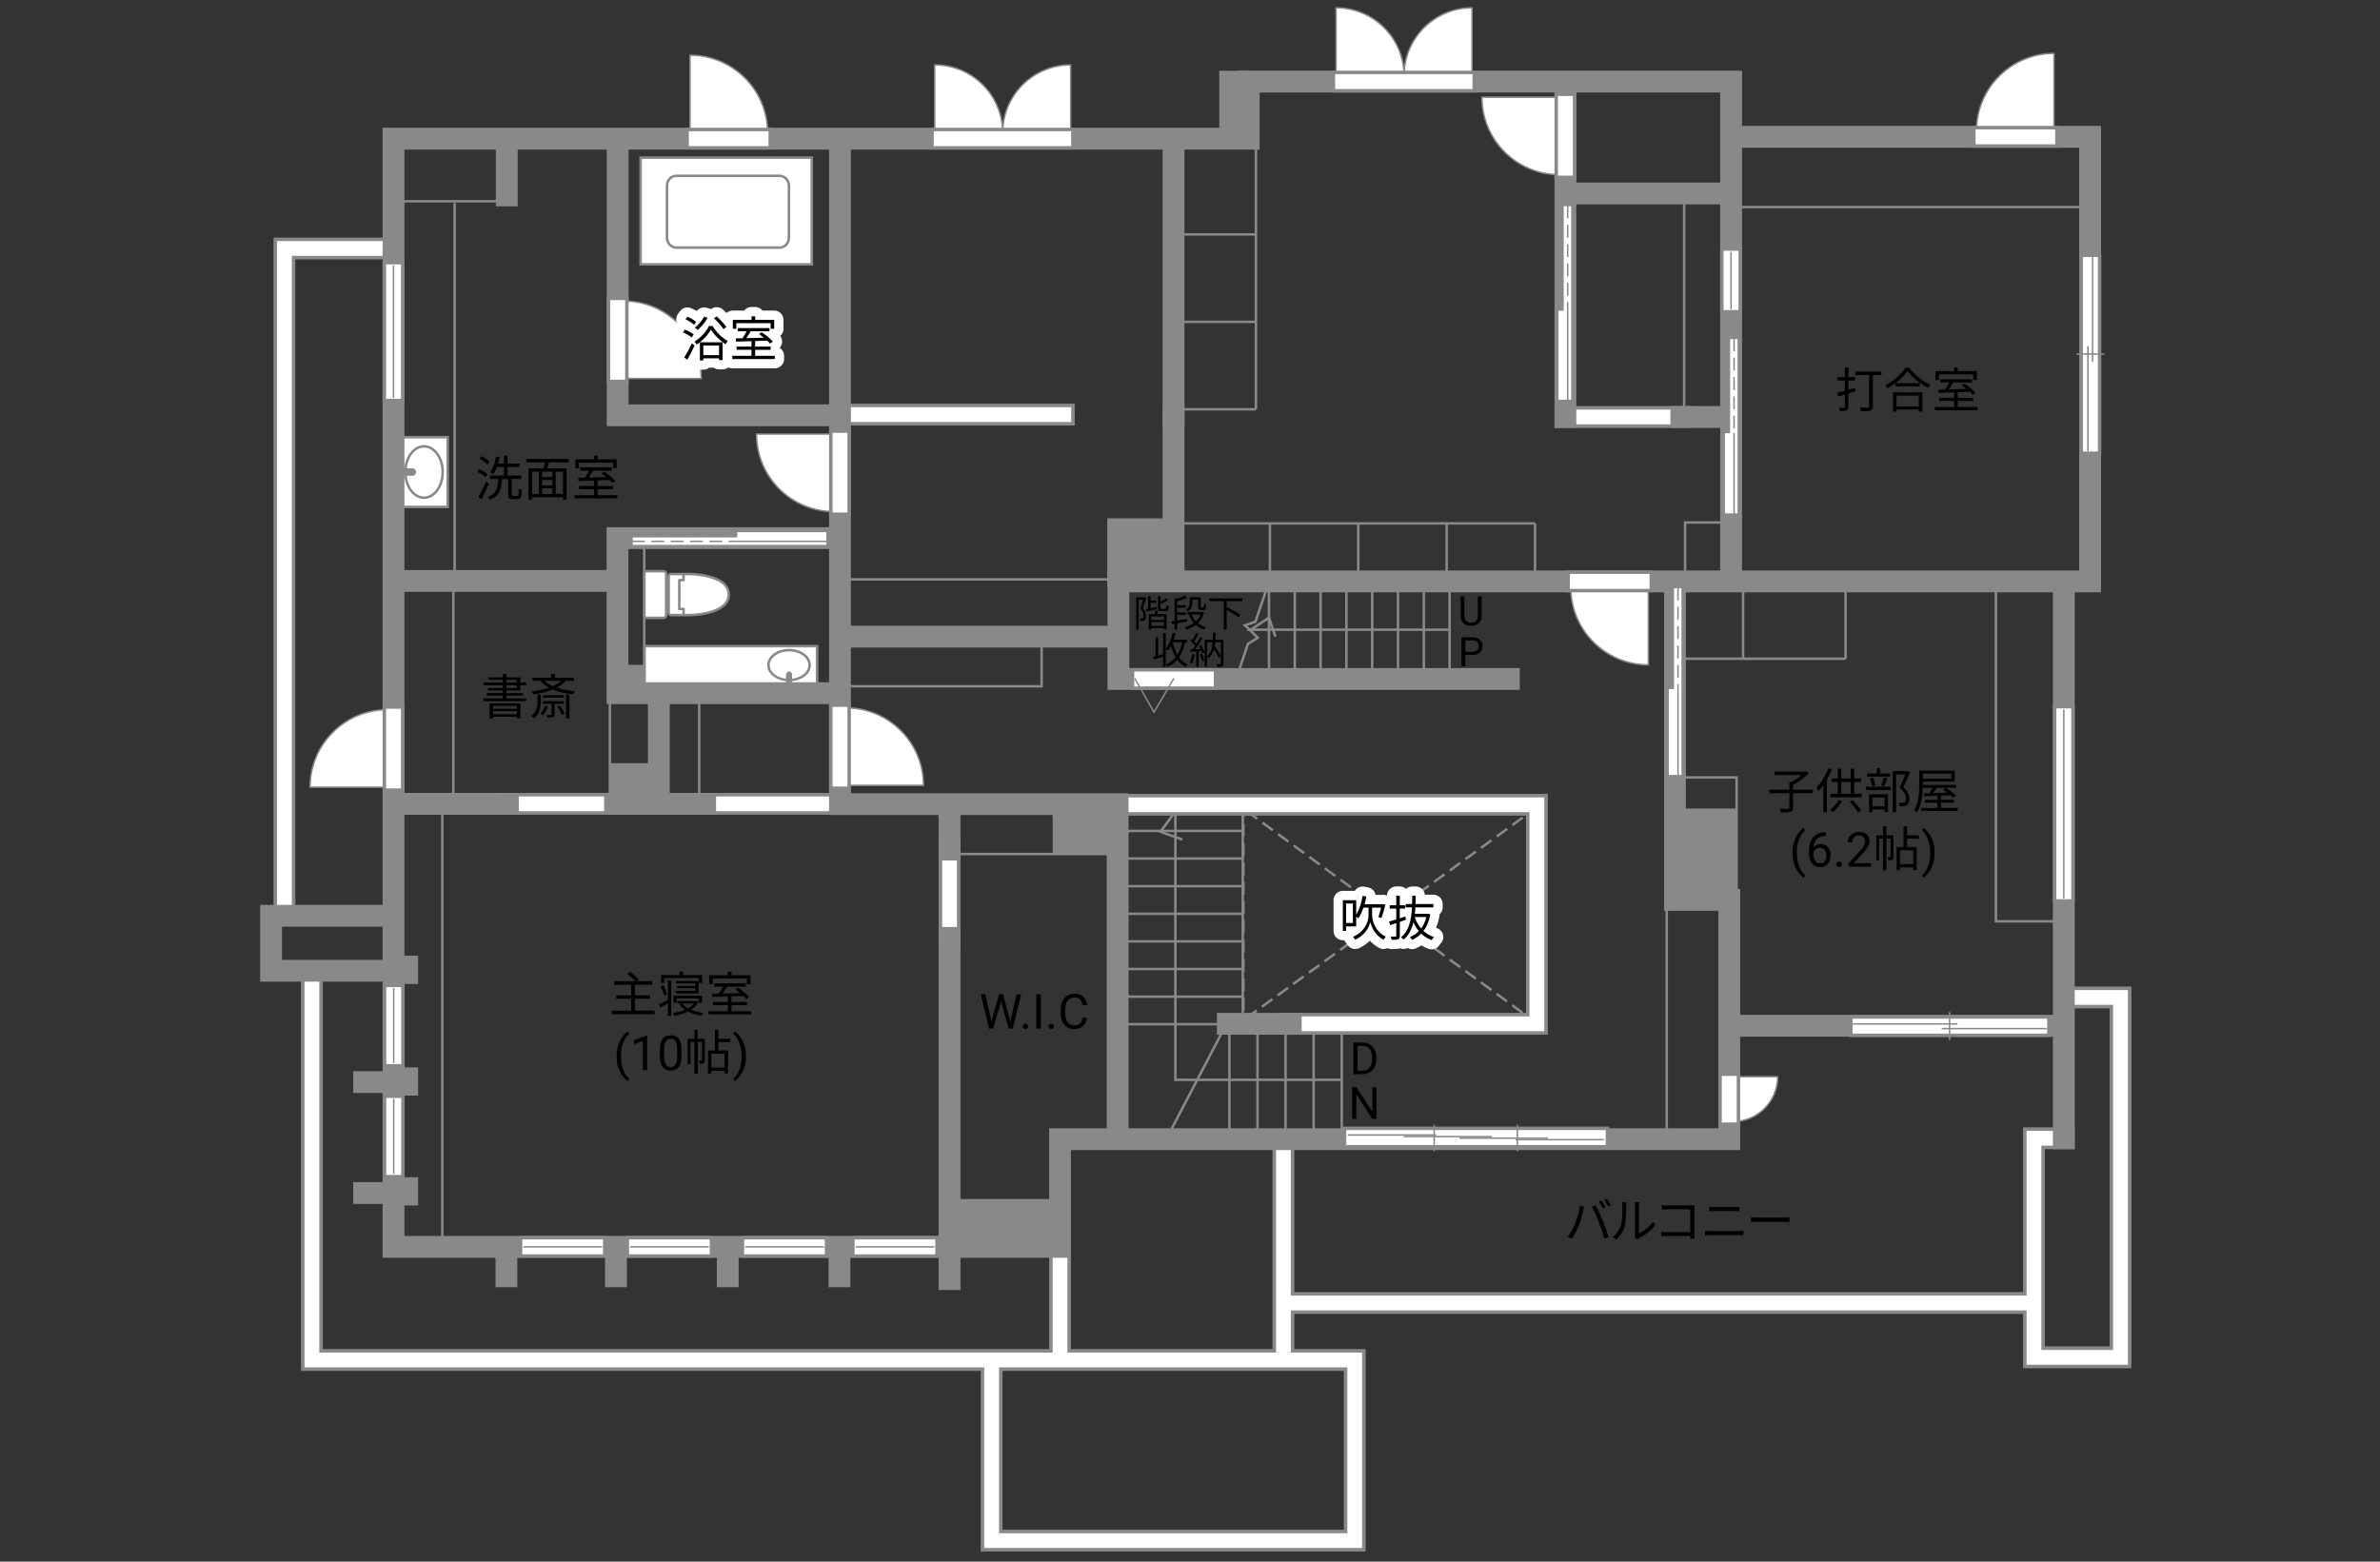 <?xml version="1.0" encoding="UTF-8"?><svg id="adrama-K" xmlns="http://www.w3.org/2000/svg" viewBox="0 0 640 420"><rect x="0" y="0" width="640" height="420" fill="#333333" stroke="none"/><defs><style>.cls-1,.cls-2,.cls-3,.cls-4,.cls-5,.cls-6,.cls-7,.cls-8,.cls-9,.cls-10,.cls-11,.cls-12{fill:none;}.cls-2,.cls-3,.cls-4,.cls-7,.cls-9,.cls-10,.cls-13,.cls-14,.cls-11,.cls-12{stroke:#898989;}.cls-2,.cls-4{stroke-width:.67px;}.cls-3,.cls-5,.cls-8,.cls-9,.cls-11{stroke-linecap:square;}.cls-3,.cls-6{stroke-linejoin:round;}.cls-3,.cls-11,.cls-12{stroke-width:.68px;}.cls-4,.cls-10{stroke-dasharray:0 0 3.47 1.73;}.cls-5{stroke-width:3.97px;}.cls-5,.cls-6,.cls-8{stroke:#fff;}.cls-15,.cls-13{fill:#fff;}.cls-16,.cls-14{fill:#898989;}.cls-6{stroke-linecap:round;stroke-width:5px;}.cls-7,.cls-10,.cls-13,.cls-14{stroke-width:.4px;}.cls-8{stroke-width:4.01px;}.cls-9{stroke-width:5.87px;}</style></defs><line class="cls-9" x1="420.95" y1="112.15" x2="452.12" y2="112.15"/><line class="cls-5" x1="420.95" y1="112.15" x2="452.12" y2="112.15"/><polyline class="cls-9" points="556.11 268.26 570.22 268.26 570.22 365.05 546.95 365.05 546.95 306.13 554.97 306.13"/><line class="cls-9" x1="285.05" y1="335.34" x2="285.05" y2="363.81"/><line class="cls-9" x1="345.12" y1="307.54" x2="345.12" y2="363.65"/><line class="cls-9" x1="346.11" y1="350.44" x2="545.96" y2="350.44"/><polyline class="cls-5" points="556.11 268.26 570.22 268.26 570.22 365.05 546.95 365.05 546.95 306.13 554.97 306.13"/><line class="cls-5" x1="346.11" y1="350.44" x2="545.96" y2="350.44"/><polyline class="cls-9" points="83.88 262.98 83.88 365.76 364.3 365.76 364.3 414.34 266.66 414.34 266.66 367.94"/><polyline class="cls-5" points="83.88 262.98 83.88 365.76 364.3 365.76 364.3 414.34 266.66 414.34 266.66 367.94"/><line class="cls-5" x1="285.05" y1="335.34" x2="285.05" y2="363.81"/><line class="cls-5" x1="345.12" y1="307.54" x2="345.12" y2="363.65"/><polyline class="cls-2" points="360.67 290.41 316.07 290.41 316.07 218.25 312.03 223.7 317.97 225.8"/><line class="cls-2" x1="314.26" y1="305.14" x2="328.99" y2="276.92"/><line class="cls-2" x1="302.38" y1="223.48" x2="334.01" y2="223.48"/><line class="cls-2" x1="302.38" y1="230.9" x2="334.01" y2="230.9"/><line class="cls-2" x1="302.38" y1="238.33" x2="334.01" y2="238.33"/><line class="cls-2" x1="302.38" y1="245.76" x2="334.01" y2="245.76"/><line class="cls-2" x1="302.38" y1="253.18" x2="334.01" y2="253.18"/><line class="cls-2" x1="302.38" y1="260.61" x2="334.01" y2="260.61"/><line class="cls-2" x1="302.38" y1="268.04" x2="334.01" y2="268.04"/><line class="cls-2" x1="302.38" y1="275.46" x2="334.01" y2="275.46"/><line class="cls-2" x1="330.6" y1="276.55" x2="330.6" y2="306.13"/><line class="cls-2" x1="338.15" y1="276.55" x2="338.15" y2="306.13"/><line class="cls-2" x1="345.7" y1="276.55" x2="345.7" y2="306.13"/><line class="cls-2" x1="353.25" y1="276.55" x2="353.25" y2="306.13"/><line class="cls-2" x1="360.8" y1="276.55" x2="360.8" y2="306.13"/><line class="cls-2" x1="334.19" y1="217.92" x2="334.19" y2="277.17"/><path d="m363.93,288.91v-8.53h2.41c.74,0,1.4.16,1.97.49s1.01.79,1.32,1.4.47,1.3.47,2.09v.54c0,.8-.16,1.51-.47,2.12s-.75,1.07-1.33,1.39-1.25.49-2.01.5h-2.36Zm1.12-7.61v6.69h1.18c.87,0,1.54-.27,2.02-.81s.72-1.31.72-2.31v-.5c0-.97-.23-1.72-.68-2.26-.46-.54-1.1-.81-1.94-.82h-1.31Z"/><path d="m370.14,300.91h-1.13l-4.29-6.57v6.57h-1.13v-8.53h1.13l4.31,6.6v-6.6h1.12v8.53Z"/><rect class="cls-4" x="334.37" y="217.48" width="77.4" height="56.36"/><line class="cls-4" x1="335.13" y1="273.81" x2="411.68" y2="218.29"/><line class="cls-4" x1="335.28" y1="218.18" x2="411.52" y2="273.92"/><path class="cls-6" d="m368.97,246.19c-.01,1.05.6,4.24,3.67,5.71-.17.21-.46.61-.6.83-2.37-1.2-3.35-3.68-3.56-4.8-.2,1.16-1.29,3.56-4.06,4.8-.12-.19-.39-.6-.58-.78,3.52-1.51,4.19-4.65,4.17-5.76v-2.09h-1.37c-.38,1.1-.83,2.09-1.35,2.86-.13-.1-.38-.27-.6-.4v2.59h-2.73v1.22h-.86v-8.27h3.59v3.9c.82-1.31,1.4-3.16,1.73-5.07l1.01.2c-.14.7-.31,1.39-.49,2.05h4.75l.17-.04.69.18c-.31,1.23-.71,2.68-1.09,3.56l-.82-.23c.25-.65.53-1.63.74-2.55h-2.41v2.09Zm-5.17-3.2h-1.83v5.24h1.83v-5.24Z"/><path class="cls-6" d="m378.07,247.36c-.55.19-1.09.39-1.64.57v3.71c0,.53-.13.81-.46.96-.35.14-.87.17-1.73.16-.04-.23-.17-.64-.29-.87.58.01,1.12.01,1.29,0,.17,0,.23-.05.23-.25v-3.38l-1.64.56-.29-.98c.53-.14,1.2-.35,1.92-.57v-2.91h-1.75v-.91h1.75v-2.54h.95v2.54h1.43v.91h-1.43v2.61l1.51-.48.13.87Zm6.55-1.46c-.32,1.88-.96,3.35-1.83,4.49.79.73,1.74,1.29,2.83,1.61-.22.19-.49.57-.64.83-1.08-.38-2.01-.98-2.81-1.74-.71.74-1.55,1.29-2.46,1.68-.12-.22-.38-.58-.56-.77.88-.34,1.7-.86,2.39-1.57-.58-.7-1.07-1.51-1.46-2.38-.44,1.85-1.24,3.51-2.64,4.67-.14-.21-.46-.49-.7-.64,2.24-1.77,2.8-4.94,2.95-8.05h-1.69v-.9h1.73c.01-.75.03-1.5.03-2.21h.92c0,.72-.01,1.46-.04,2.21h4.8v.9h-4.84c-.03.57-.06,1.16-.13,1.73h3.38l.17-.04.58.18Zm-4.19.73c.38,1.16.95,2.21,1.72,3.09.62-.85,1.12-1.87,1.42-3.09h-3.13Z"/><path d="m368.97,246.19c-.01,1.05.6,4.24,3.67,5.71-.17.21-.46.61-.6.83-2.37-1.2-3.35-3.68-3.56-4.8-.2,1.16-1.29,3.56-4.06,4.8-.12-.19-.39-.6-.58-.78,3.52-1.51,4.19-4.65,4.17-5.76v-2.09h-1.37c-.38,1.1-.83,2.09-1.35,2.86-.13-.1-.38-.27-.6-.4v2.59h-2.73v1.22h-.86v-8.27h3.59v3.9c.82-1.31,1.4-3.16,1.73-5.07l1.01.2c-.14.7-.31,1.39-.49,2.05h4.75l.17-.04.69.18c-.31,1.23-.71,2.68-1.09,3.56l-.82-.23c.25-.65.53-1.63.74-2.55h-2.41v2.09Zm-5.17-3.2h-1.83v5.24h1.83v-5.24Z"/><path d="m378.07,247.36c-.55.19-1.09.39-1.64.57v3.71c0,.53-.13.81-.46.96-.35.14-.87.17-1.73.16-.04-.23-.17-.64-.29-.87.58.01,1.12.01,1.29,0,.17,0,.23-.05.23-.25v-3.38l-1.64.56-.29-.98c.53-.14,1.2-.35,1.92-.57v-2.91h-1.75v-.91h1.75v-2.54h.95v2.54h1.43v.91h-1.43v2.61l1.51-.48.13.87Zm6.55-1.46c-.32,1.88-.96,3.35-1.83,4.49.79.73,1.74,1.29,2.83,1.61-.22.19-.49.57-.64.83-1.08-.38-2.01-.98-2.81-1.74-.71.74-1.55,1.29-2.46,1.68-.12-.22-.38-.58-.56-.77.88-.34,1.7-.86,2.39-1.57-.58-.7-1.07-1.51-1.46-2.38-.44,1.85-1.24,3.51-2.64,4.67-.14-.21-.46-.49-.7-.64,2.24-1.77,2.8-4.94,2.95-8.05h-1.69v-.9h1.73c.01-.75.03-1.5.03-2.21h.92c0,.72-.01,1.46-.04,2.21h4.8v.9h-4.84c-.03.57-.06,1.16-.13,1.73h3.38l.17-.04.58.18Zm-4.19.73c.38,1.16.95,2.21,1.72,3.09.62-.85,1.12-1.87,1.42-3.09h-3.13Z"/><polyline class="cls-9" points="301.22 216.44 413.28 216.44 413.28 275.35 347.1 275.35"/><polyline class="cls-5" points="301.22 216.44 413.28 216.44 413.28 275.35 347.1 275.35"/><line class="cls-9" x1="255.34" y1="228.48" x2="255.34" y2="252.25"/><line class="cls-5" x1="255.34" y1="228.48" x2="255.34" y2="252.25"/><polyline class="cls-9" points="76.49 245.11 76.49 66.83 103.97 66.83"/><polyline class="cls-5" points="76.49 245.11 76.49 66.83 103.97 66.83"/><line class="cls-9" x1="189.62" y1="216.19" x2="225.14" y2="216.19"/><line class="cls-5" x1="189.62" y1="216.19" x2="225.14" y2="216.19"/><line class="cls-9" x1="136.58" y1="216.19" x2="164" y2="216.19"/><line class="cls-5" x1="136.58" y1="216.19" x2="164" y2="216.19"/><line class="cls-9" x1="227.12" y1="111.51" x2="286.07" y2="111.51"/><line class="cls-5" x1="227.12" y1="111.51" x2="286.07" y2="111.51"/><rect class="cls-2" x="452.88" y="51.74" width="13.2" height="59.08"/><line class="cls-2" x1="389.81" y1="157.16" x2="389.81" y2="182.04"/><line class="cls-2" x1="382.87" y1="157.16" x2="382.87" y2="182.04"/><line class="cls-2" x1="375.93" y1="157.16" x2="375.93" y2="182.04"/><line class="cls-2" x1="368.99" y1="157.16" x2="368.99" y2="182.04"/><line class="cls-2" x1="362.06" y1="157.16" x2="362.06" y2="182.04"/><line class="cls-2" x1="355.12" y1="157.16" x2="355.12" y2="182.04"/><line class="cls-2" x1="348.18" y1="157.16" x2="348.18" y2="182.04"/><line class="cls-2" x1="341.24" y1="157.16" x2="341.24" y2="182.04"/><polyline class="cls-2" points="340.76 157.88 337.6 167.21 334.77 168.17 338.24 171.52 335.59 173.15 332.78 181.44"/><polyline class="cls-2" points="389.56 169.36 336.29 169.36 341.24 166.14 342.97 171.22"/><rect class="cls-2" x="448.2" y="241.77" width="16.09" height="63.87"/><rect class="cls-2" x="465.76" y="37.54" width="96.05" height="18.15"/><polyline class="cls-2" points="496.29 177.16 450.9 177.16 450.9 157.36 496.29 157.36"/><line class="cls-2" x1="496.29" y1="157.36" x2="496.29" y2="177.16"/><rect class="cls-2" x="536.72" y="157.52" width="17.49" height="90.27"/><line class="cls-2" x1="468.73" y1="157.36" x2="468.73" y2="177.16"/><rect class="cls-2" x="451.15" y="209.09" width="15.84" height="33.91"/><rect class="cls-2" x="453.13" y="140.52" width="11.14" height="16.34"/><polyline class="cls-2" points="314.21 110.08 314.21 38.83 337.73 38.83 337.73 110.08"/><line class="cls-2" x1="337.73" y1="110.08" x2="314.21" y2="110.08"/><line class="cls-2" x1="337.73" y1="86.56" x2="314.21" y2="86.56"/><line class="cls-2" x1="337.73" y1="63.04" x2="314.21" y2="63.04"/><polyline class="cls-2" points="412.78 156.12 316.24 156.12 316.24 140.77 412.78 140.77"/><line class="cls-2" x1="412.78" y1="140.77" x2="412.78" y2="156.12"/><line class="cls-2" x1="389.02" y1="140.77" x2="389.02" y2="156.12"/><line class="cls-2" x1="365.25" y1="140.77" x2="365.25" y2="156.12"/><line class="cls-2" x1="341.49" y1="140.77" x2="341.49" y2="156.12"/><rect class="cls-2" x="226.38" y="155.82" width="73.27" height="15.6"/><rect class="cls-2" x="225.64" y="172.85" width="54.46" height="11.73"/><line class="cls-2" x1="255.09" y1="229.69" x2="300.64" y2="229.69"/><rect class="cls-2" x="106.07" y="216.52" width="12.87" height="118.33"/><line class="cls-2" x1="188.01" y1="216.03" x2="188.01" y2="187.06"/><line class="cls-2" x1="164" y1="187.56" x2="164" y2="216.27"/><rect class="cls-2" x="165.58" y="144.48" width="7.67" height="40.85"/><line class="cls-2" x1="122.26" y1="156.12" x2="122.26" y2="54.63"/><line class="cls-2" x1="105.82" y1="54.13" x2="136.02" y2="54.13"/><rect class="cls-2" x="105.82" y="156.61" width="16.09" height="59.41"/><path d="m176.02,271.82v.95h-11.49v-.95h5.2v-3.2h-4v-.92h4v-2.85h-4.6v-.95h5.71c-.51-.6-1.43-1.42-2.21-1.99l.78-.55c.83.6,1.87,1.48,2.38,2.09l-.61.44h4.2v.95h-4.62v2.85h4.08v.92h-4.08v3.2h5.27Z"/><path d="m179.62,263.66h.87v9.52h-.87v-3.35c-.69.4-1.39.81-2,1.17l-.43-.85c.62-.29,1.52-.78,2.43-1.26v-5.23Zm-1.01,4.16c-.14-.68-.57-1.74-.98-2.52l.75-.33c.43.79.84,1.81,1.01,2.48l-.79.36Zm.03-3.47h-.87v-2.11h5v-.92h.95v.92h5.1v2.11h-.9v-1.3h-9.28v1.3Zm9.2,5.07c-.44.9-1.14,1.61-2,2.17.96.4,2.11.69,3.31.82-.19.19-.43.55-.52.75-1.35-.18-2.59-.56-3.63-1.1-1.09.55-2.35.91-3.63,1.12-.08-.21-.26-.55-.4-.74,1.13-.16,2.26-.43,3.25-.84-.62-.43-1.14-.94-1.52-1.52l.52-.18h-1.05v-.68h4.98l.16-.04.53.25Zm.05.25v-1.16h-5.93v1.16h-.83v-1.86h7.62v1.86h-.86Zm-.94-3.17v-.73h-4.86v-.6h4.86v-.69h-5.2v-.65h6.1v3.33h-6.16v-.66h5.27Zm-3.46,3.39c.38.49.9.94,1.53,1.3.64-.35,1.17-.78,1.57-1.3h-3.11Z"/><path d="m201.99,271.95v.87h-11.44v-.87h5.17v-1.62h-3.99v-.86h3.99v-1.46c-1.57.05-3.03.09-4.17.13l-.05-.88c.53-.01,1.14-.01,1.81-.03.38-.56.79-1.27,1.1-1.88h-2.39v-.86h8.54v.86h-5.04c-.36.61-.79,1.29-1.2,1.86,1.46-.04,3.09-.08,4.72-.13-.43-.35-.88-.69-1.3-.98l.69-.48c1.09.69,2.4,1.74,3.02,2.5l-.73.55c-.2-.23-.46-.51-.77-.79-1.08.04-2.18.08-3.25.1v1.5h4.16v.86h-4.16v1.62h5.29Zm-10.36-7.27h-.92v-2.39h5.02v-.96h.97v.96h5.12v2.39h-.96v-1.5h-9.23v1.5Z"/><path d="m165.81,284.05c0-.96.13-1.87.38-2.75.26-.88.64-1.68,1.15-2.4s1.03-1.23,1.58-1.52l.24.77c-.62.47-1.12,1.2-1.52,2.17-.4.97-.61,2.06-.65,3.27v.54c0,1.63.29,3.05.89,4.25.36.72.79,1.28,1.28,1.69l-.24.72c-.56-.31-1.1-.84-1.61-1.57-1-1.44-1.5-3.16-1.5-5.16Z"/><path d="m174.03,287.8h-1.18v-7.83l-2.37.87v-1.07l3.36-1.26h.18v9.29Z"/><path d="m183.27,283.86c0,1.38-.23,2.4-.7,3.07s-1.2,1-2.2,1-1.72-.33-2.19-.98c-.47-.65-.72-1.63-.74-2.93v-1.57c0-1.36.23-2.37.7-3.03s1.21-.99,2.21-.99,1.73.32,2.2.96c.47.64.71,1.62.72,2.95v1.52Zm-1.17-1.61c0-.99-.14-1.72-.42-2.17-.28-.46-.72-.68-1.33-.68s-1.04.23-1.31.68-.42,1.15-.43,2.09v1.88c0,1,.15,1.74.43,2.21.29.48.73.71,1.32.71s1.01-.22,1.29-.67c.28-.45.43-1.16.44-2.12v-1.92Z"/><path d="m189.54,285.12c0,.39-.05.65-.3.81s-.58.18-1.08.18c-.03-.25-.13-.62-.25-.87.35.01.61.01.71,0,.1,0,.13-.03.13-.13v-4.86h-1.12v8.55h-.9v-8.55h-1.05v5.9h-.78v-6.77h1.83v-2.44h.9v2.44h1.9v5.75Zm3.65-4.85v2.25h2.59v6.21h-.94v-.73h-3.56v.77h-.88v-6.25h1.85v-5.58h.95v2.42h3.19v.91h-3.19Zm1.65,3.13h-3.56v3.72h3.56v-3.72Z"/><path d="m200.6,284.11c0,.94-.12,1.85-.37,2.71-.25.87-.63,1.66-1.14,2.4-.51.73-1.04,1.25-1.6,1.56l-.25-.72c.65-.5,1.18-1.27,1.57-2.33.4-1.05.6-2.22.61-3.5v-.2c0-.89-.09-1.71-.28-2.48-.19-.76-.45-1.45-.78-2.05-.33-.6-.71-1.08-1.12-1.42l.25-.72c.56.31,1.09.83,1.6,1.55.51.72.88,1.52,1.14,2.39.25.87.38,1.8.38,2.8Z"/><path d="m487.53,213.33h-5.36v3.89c0,.65-.17.95-.65,1.11-.48.16-1.33.18-2.56.17-.08-.27-.25-.72-.42-.99,1.04.04,2,.04,2.27.03.29-.01.36-.08.36-.31v-3.89h-5.37v-.96h5.37v-2.08h.61c.92-.51,1.92-1.2,2.68-1.85h-7.32v-.94h8.33l.23-.05.7.53c-1.11,1.12-2.81,2.33-4.25,3.11v1.27h5.36v.96Z"/><path d="m492.59,206.92c-.36.94-.82,1.88-1.33,2.78v8.75h-.95v-7.29c-.4.58-.84,1.12-1.29,1.57-.1-.22-.38-.72-.55-.95,1.27-1.23,2.47-3.19,3.2-5.15l.91.29Zm2.78,8.52c-.65,1.13-1.61,2.26-2.48,3-.17-.17-.55-.48-.77-.6.88-.68,1.78-1.69,2.33-2.69l.92.29Zm5.23-1.96v.95h-8.4v-.95h1.99v-3.17h-1.68v-.94h1.68v-2.61h.94v2.61h2.54v-2.63h.94v2.63h1.85v.94h-1.85v3.17h2Zm-5.47,0h2.54v-3.17h-2.54v3.17Zm3.02,1.72c.9.85,1.86,2,2.31,2.76l-.82.55c-.43-.81-1.39-2.02-2.25-2.87l.75-.43Z"/><path d="m501.74,211.6h6.68v.88h-6.68v-.88Zm6.5-2.72h-6.16v-.85h2.6v-1.39h.92v1.39h2.64v.85Zm-5.63,4.73h5.08v4.78h-.94v-.69h-3.25v.77h-.9v-4.86Zm.83-2.17c-.07-.57-.3-1.44-.57-2.11l.81-.17c.3.64.53,1.52.6,2.08l-.83.19Zm.07,3.03v2.39h3.25v-2.39h-3.25Zm2.35-3.19c.25-.6.57-1.56.73-2.21l.91.22c-.27.75-.59,1.61-.86,2.18l-.78-.19Zm7.76-3.51c-.53,1.22-1.2,2.72-1.81,3.9,1.3,1.2,1.62,2.22,1.64,3.15,0,.79-.18,1.39-.64,1.69-.23.16-.51.25-.84.29-.33.04-.75.04-1.13.03-.01-.27-.1-.69-.27-.96.4.04.75.04,1.03.03.2-.01.4-.05.56-.14.27-.17.35-.56.35-1.03,0-.82-.36-1.78-1.68-2.91.53-1.09,1.1-2.5,1.51-3.54h-2.46v10.19h-.94v-11.1h3.82l.16-.04.7.46Z"/><path d="m517.06,210.86c0,2.22-.2,5.45-1.53,7.6-.18-.16-.6-.39-.84-.49,1.29-2.08,1.4-5.02,1.4-7.11v-3.6h9.57v2.96h-8.59v.64Zm9.37,6.45v.79h-9.75v-.79h4.32v-1.42h-3.33v-.78h3.33v-1.1c-1.35.06-2.59.1-3.58.14l-.06-.79,1.47-.04c.29-.43.61-.95.87-1.44h-2.61v-.79h8.96v.79h-5.27c-.3.48-.64.99-.95,1.42,1.18-.04,2.51-.08,3.83-.13-.39-.29-.79-.57-1.17-.81l.73-.47c.96.6,2.17,1.48,2.74,2.13l-.78.53c-.17-.21-.4-.44-.66-.68l-2.57.1v1.13h3.48v.78h-3.48v1.42h4.49Zm-9.37-9.23v1.34h7.63v-1.34h-7.63Z"/><path d="m482.01,229.32c0-.96.13-1.87.38-2.75s.64-1.68,1.15-2.4,1.03-1.23,1.58-1.52l.24.77c-.62.47-1.12,1.2-1.52,2.17s-.61,2.06-.65,3.27v.54c0,1.63.29,3.05.89,4.25.36.72.79,1.28,1.28,1.69l-.24.72c-.56-.31-1.1-.84-1.61-1.57-1-1.44-1.5-3.16-1.5-5.16Z"/><path d="m490.98,223.83v1h-.22c-.91.02-1.64.29-2.18.81-.54.52-.85,1.26-.94,2.22.49-.56,1.15-.84,1.99-.84s1.45.28,1.93.85.72,1.3.72,2.2c0,.95-.26,1.71-.78,2.29s-1.21.86-2.09.86-1.6-.34-2.15-1.02c-.55-.68-.83-1.55-.83-2.62v-.45c0-1.7.36-3,1.09-3.9.73-.9,1.81-1.36,3.24-1.38h.21Zm-1.54,4.16c-.4,0-.77.12-1.11.36-.34.24-.57.54-.7.91v.43c0,.76.17,1.38.51,1.84.34.47.77.7,1.28.7s.95-.19,1.25-.58.45-.9.45-1.53-.15-1.15-.46-1.54c-.31-.39-.71-.59-1.22-.59Z"/><path d="m493.82,232.46c0-.2.06-.37.18-.51.12-.14.3-.2.54-.2s.42.07.55.2.19.3.19.51-.06.36-.19.49-.31.2-.55.2-.42-.07-.54-.2c-.12-.13-.18-.29-.18-.49Z"/><path d="m503.15,233.08h-6.06v-.84l3.2-3.55c.47-.54.8-.97.98-1.31.18-.34.27-.68.27-1.04,0-.48-.15-.88-.44-1.19-.29-.31-.68-.46-1.17-.46-.58,0-1.04.17-1.36.5-.32.33-.49.79-.49,1.39h-1.17c0-.85.27-1.54.82-2.06s1.28-.79,2.2-.79c.86,0,1.54.23,2.04.68.5.45.75,1.05.75,1.8,0,.91-.58,1.99-1.74,3.25l-2.48,2.69h4.64v.96Z"/><path d="m509.17,230.4c0,.39-.05.65-.3.81s-.58.18-1.08.18c-.03-.25-.13-.62-.25-.87.35.01.61.01.71,0,.1,0,.13-.03.13-.13v-4.86h-1.12v8.55h-.9v-8.55h-1.05v5.9h-.78v-6.77h1.83v-2.44h.9v2.44h1.9v5.75Zm3.65-4.85v2.25h2.59v6.21h-.94v-.73h-3.56v.77h-.88v-6.25h1.85v-5.58h.95v2.42h3.19v.91h-3.19Zm1.65,3.13h-3.56v3.72h3.56v-3.72Z"/><path d="m520.23,229.39c0,.94-.12,1.85-.37,2.71-.25.87-.63,1.66-1.14,2.4s-1.04,1.25-1.6,1.56l-.25-.72c.65-.5,1.18-1.27,1.57-2.33.4-1.05.6-2.22.61-3.5v-.2c0-.89-.09-1.71-.28-2.48-.19-.76-.45-1.45-.78-2.05s-.71-1.08-1.12-1.42l.25-.72c.56.31,1.09.83,1.6,1.55s.88,1.52,1.14,2.39.38,1.8.38,2.8Z"/><path d="m398.43,160.39v5.32c0,.74-.24,1.34-.7,1.81s-1.08.73-1.87.79h-.27c-.86.01-1.54-.22-2.05-.68s-.77-1.1-.77-1.91v-5.33h1.02v5.3c0,.57.16,1.01.47,1.32.31.31.75.47,1.33.47s1.03-.16,1.34-.47.46-.75.46-1.32v-5.3h1.04Z"/><path d="m394.05,176.15v3.06h-1.03v-7.82h2.88c.86,0,1.53.22,2.01.66s.73,1.02.73,1.73c0,.76-.24,1.34-.71,1.75-.47.41-1.15.62-2.04.62h-1.84Zm0-.84h1.85c.55,0,.97-.13,1.27-.39.29-.26.44-.64.44-1.13s-.15-.84-.44-1.12-.7-.43-1.21-.44h-1.91v3.07Z"/><path d="m424.81,324.3l1.16.25c-.08.29-.18.66-.23.94-.18.82-.64,2.74-1.18,4.07-.48,1.2-1.18,2.53-1.91,3.57l-1.11-.47c.82-1.08,1.55-2.44,2-3.54.56-1.34,1.11-3.31,1.27-4.82Zm3.24.22l1.05-.35c.52.94,1.35,2.73,1.9,4.11.53,1.29,1.22,3.28,1.56,4.45l-1.16.38c-.33-1.33-.92-3.08-1.47-4.47-.52-1.34-1.31-3.15-1.88-4.11Zm3.67.17l-.7.31c-.26-.53-.7-1.31-1.05-1.81l.69-.29c.33.46.81,1.25,1.07,1.78Zm1.46-.53l-.7.31c-.29-.57-.7-1.3-1.08-1.79l.69-.29c.35.47.85,1.29,1.09,1.77Z"/><path d="m435.88,329.5c.38-1.18.39-3.78.39-5.23,0-.39-.04-.68-.09-.95h1.2c-.01.16-.07.55-.07.94,0,1.44-.05,4.23-.4,5.53-.39,1.39-1.22,2.67-2.31,3.58l-.97-.66c1.09-.78,1.87-1.94,2.26-3.2Zm3.78,2.54v-7.79c0-.49-.07-.87-.08-.96h1.2c-.01.09-.05.47-.05.96v7.5c1.2-.55,2.79-1.73,3.8-3.2l.61.88c-1.12,1.52-2.93,2.86-4.43,3.6-.21.12-.35.22-.44.3l-.69-.57c.05-.21.09-.47.09-.73Z"/><path d="m448.29,324.2h6.41c.31,0,.7-.01.96-.03-.01.3-.04.7-.04,1.01v6.71c0,.47.04,1.05.05,1.26h-1.17c.01-.14.01-.42.03-.73h-6.36c-.53,0-1.12.03-1.47.05v-1.18c.34.04.9.08,1.44.08h6.38v-6.14h-6.23c-.48,0-1.13.03-1.43.04v-1.16c.43.05,1,.08,1.42.08Z"/><path d="m459.85,331.07h7.79c.39,0,.81-.03,1.18-.06v1.25c-.39-.04-.83-.07-1.18-.07h-7.79c-.47,0-.92.04-1.37.07v-1.25c.44.03.9.06,1.37.06Zm1.04-6.45h5.56c.47,0,.92-.01,1.29-.05v1.17c-.36-.03-.86-.04-1.29-.04h-5.56c-.46,0-.88.03-1.29.04v-1.17c.42.03.86.05,1.29.05Z"/><path d="m472.69,327.47h7.12c.65,0,1.12-.04,1.4-.07v1.27c-.26-.01-.81-.07-1.39-.07h-7.14c-.71,0-1.4.03-1.81.07v-1.27c.39.03,1.08.07,1.81.07Z"/><path d="m498.98,105.23c-.64.19-1.29.4-1.92.58v3.6c0,.56-.13.81-.47.96-.34.17-.87.18-1.77.18-.04-.26-.18-.65-.31-.91.62.01,1.18.01,1.34.01.18,0,.26-.06.26-.26v-3.29c-.64.18-1.24.36-1.77.52l-.29-.98c.57-.14,1.29-.34,2.05-.53v-2.77h-1.94v-.92h1.94v-2.59h.95v2.59h1.79v.92h-1.79v2.48l1.81-.51.12.9Zm6.96-4.35h-2.3v8.41c0,.66-.17.99-.64,1.14-.47.18-1.27.19-2.5.19-.06-.29-.25-.77-.4-1.04.95.04,1.9.04,2.17.03.25-.01.35-.09.35-.34v-8.4h-3.71v-.95h7.02v.95Z"/><path d="m513.39,98.86c1.38,1.91,3.67,3.72,5.71,4.64-.23.22-.47.56-.64.83-2.02-1.05-4.29-2.87-5.5-4.54-1.07,1.59-3.17,3.43-5.4,4.62-.12-.22-.38-.56-.6-.77,2.26-1.14,4.43-3.12,5.45-4.78h.98Zm-4.33,6.67h7.9v5.17h-.99v-.53h-5.97v.53h-.95v-5.17Zm7.19-2.48v.86h-6.51v-.86h6.51Zm-6.24,3.35v2.9h5.97v-2.9h-5.97Z"/><path d="m531.74,109.46v.87h-11.44v-.87h5.17v-1.62h-3.99v-.86h3.99v-1.46c-1.57.05-3.03.09-4.17.13l-.05-.88c.53-.01,1.14-.01,1.81-.03.38-.56.79-1.27,1.1-1.88h-2.39v-.86h8.54v.86h-5.04c-.36.61-.79,1.29-1.2,1.86,1.46-.04,3.09-.08,4.72-.13-.43-.35-.88-.69-1.3-.98l.69-.48c1.09.69,2.41,1.74,3.02,2.5l-.73.55c-.2-.23-.46-.51-.77-.79-1.08.04-2.18.08-3.25.1v1.5h4.16v.86h-4.16v1.62h5.29Zm-10.36-7.27h-.92v-2.39h5.02v-.96h.97v.96h5.12v2.39h-.96v-1.5h-9.23v1.5Z"/><rect class="cls-1" x="173.18" y="173.62" width="46.69" height="11.24"/><rect class="cls-15" x="173.34" y="173.78" width="46.37" height="10.59"/><path class="cls-12" d="m173.34,184.37v-10.59h46.37v10.59h-46.37Z"/><path class="cls-12" d="m206.64,178.88c0-2.22,2.47-4.03,5.54-4.03s5.54,1.81,5.54,4.03-2.48,4.03-5.54,4.03-5.54-1.81-5.54-4.03Z"/><path class="cls-16" d="m212.99,184.25v-2.83c0-.45-.36-.81-.81-.81s-.81.36-.81.81v2.83h1.62Z"/><rect class="cls-1" x="106.57" y="117.37" width="14.01" height="19.17"/><rect class="cls-15" x="107.18" y="117.57" width="13.21" height="18.77"/><path class="cls-12" d="m107.18,117.57h13.21v18.77h-13.21v-18.77Z"/><path class="cls-12" d="m114.02,133.86c2.77,0,5.02-3.08,5.02-6.91s-2.25-6.91-5.02-6.91-5.02,3.09-5.02,6.91,2.25,6.91,5.02,6.91Z"/><path class="cls-16" d="m107.33,125.94h3.53c.56,0,1.01.45,1.01,1.01s-.45,1.01-1.01,1.01h-3.53v-2.02Z"/><rect class="cls-15" x="172.27" y="42.4" width="46.03" height="28.69"/><rect class="cls-11" x="172.27" y="42.4" width="46.03" height="28.69"/><path class="cls-11" d="m212.15,63.87c0,1.5-1.12,2.72-2.5,2.72h-27.8c-1.38,0-2.5-1.22-2.5-2.72v-13.86c0-1.5,1.12-2.72,2.5-2.72h27.8c1.38,0,2.5,1.22,2.5,2.72v13.86Z"/><path class="cls-15" d="m173.96,153.62h4.49c.38,0,.68.31.68.68v11.2c0,.38-.31.68-.68.68h-4.49c-.38,0-.68-.31-.68-.68v-11.2c0-.38.31-.68.68-.68Z"/><path class="cls-15" d="m195.96,159.9c0-5.52-10.65-5.52-10.65-5.52h-4.82c-.38,0-.68.28-.68.62v9.81c0,.34.31.62.68.62h4.82s10.65,0,10.65-5.53Z"/><path class="cls-11" d="m173.96,153.62h4.49c.38,0,.68.31.68.68v11.2c0,.38-.31.68-.68.68h-4.49c-.38,0-.68-.31-.68-.68v-11.2c0-.38.31-.68.68-.68Z"/><path class="cls-11" d="m195.96,159.9c0-5.52-10.65-5.52-10.65-5.52h-4.82c-.38,0-.68.28-.68.62v9.81c0,.34.31.62.68.62h4.82s10.65,0,10.65-5.53Z"/><polyline class="cls-3" points="183.81 154.93 183.81 156.03 182.67 156.03 182.67 163.78 183.81 163.78 183.81 164.87"/><line class="cls-9" x1="554.97" y1="306.13" x2="554.97" y2="158.1"/><line class="cls-9" x1="553.39" y1="275.88" x2="466.99" y2="275.88"/><polyline class="cls-9" points="450.41 158.1 450.41 242.02 465.01 242.02 465.01 306.38 285.05 306.38 285.05 335.34 105.82 335.34 105.82 37.3 335.79 37.3 335.79 21.95 465.51 21.95 465.51 155.13"/><polyline class="cls-9" points="466.5 36.8 562.05 36.8 562.05 156.37 300.74 156.37 300.74 182.61 405.75 182.61"/><line class="cls-9" x1="299.65" y1="171.22" x2="227.62" y2="171.22"/><polyline class="cls-9" points="225.88 38.78 225.88 216.27 300.54 216.27 300.54 303.9"/><line class="cls-9" x1="347.1" y1="275.35" x2="330.17" y2="275.35"/><line class="cls-9" x1="255.34" y1="252.25" x2="255.34" y2="344.01"/><line class="cls-9" x1="255.34" y1="217.02" x2="255.34" y2="228.48"/><line class="cls-9" x1="225.74" y1="336.83" x2="225.74" y2="343.26"/><line class="cls-9" x1="195.69" y1="336.83" x2="195.69" y2="343.26"/><line class="cls-9" x1="165.63" y1="336.83" x2="165.63" y2="343.26"/><line class="cls-9" x1="136.18" y1="336.83" x2="136.18" y2="343.26"/><line class="cls-9" x1="97.92" y1="320.86" x2="104.24" y2="320.86"/><line class="cls-9" x1="97.92" y1="291.03" x2="104.24" y2="291.03"/><polyline class="cls-9" points="104.09 261.08 72.9 261.08 72.9 246.3 103.97 246.3"/><line class="cls-9" x1="136.27" y1="39.28" x2="136.27" y2="52.57"/><polyline class="cls-9" points="166.1 38.41 166.1 111.69 224.77 111.69"/><polyline class="cls-9" points="224.52 144.73 166.05 144.73 166.05 186.42 224.03 186.42"/><line class="cls-9" x1="164.49" y1="156.24" x2="106.94" y2="156.24"/><line class="cls-9" x1="165.39" y1="216.19" x2="189.62" y2="216.19"/><line class="cls-9" x1="106.69" y1="216.19" x2="136.58" y2="216.19"/><line class="cls-9" x1="177.17" y1="187.06" x2="177.17" y2="214.54"/><line class="cls-9" x1="315.58" y1="111.81" x2="315.58" y2="155.05"/><line class="cls-9" x1="315.58" y1="39.2" x2="315.58" y2="111.81"/><line class="cls-9" x1="452.12" y1="112.15" x2="462.79" y2="112.15"/><line class="cls-9" x1="420.95" y1="23.43" x2="420.95" y2="112.15"/><line class="cls-9" x1="463.94" y1="52.03" x2="421.53" y2="52.03"/><rect class="cls-16" x="166.72" y="178.81" width="6.44" height="6.6"/><rect class="cls-16" x="163.88" y="205.25" width="14.19" height="10.4"/><rect class="cls-16" x="106.49" y="257.04" width="5.94" height="7.59"/><rect class="cls-16" x="106.49" y="287.07" width="5.94" height="7.59"/><rect class="cls-16" x="106.49" y="316.61" width="5.94" height="7.59"/><rect class="cls-16" x="256.58" y="322.47" width="29.71" height="13.37"/><rect class="cls-16" x="283.07" y="216.52" width="16.09" height="13.37"/><rect class="cls-16" x="297.75" y="139.4" width="17.16" height="18.48"/><rect class="cls-16" x="449.25" y="217.45" width="17.49" height="25.08"/><rect class="cls-16" x="327.87" y="19.03" width="8.17" height="17.08"/><path d="m308.25,160.89c-.27.81-.61,1.82-.92,2.63.67.81.82,1.53.82,2.14.01.53-.11.95-.37,1.14-.13.1-.3.15-.49.18-.18.02-.41.02-.62.01-.01-.19-.08-.46-.19-.65.21.01.39.02.52.01.13,0,.23-.03.31-.07.14-.12.19-.4.19-.7-.01-.53-.17-1.21-.83-1.98.26-.73.53-1.62.73-2.3h-1.21v8.03h-.66v-8.7h2.13l.1-.03.49.29Zm2.85,2.92c-.99.25-2.02.52-2.82.71l-.2-.63c.2-.04.41-.08.65-.13v-3.43h.67v1.2h1.55v.61h-1.55v1.47c.52-.12,1.08-.25,1.64-.38l.06.58Zm.35.49c-.11.29-.23.59-.34.85h2.62v4.12h-.72v-.33h-3.42v.37h-.68v-4.16h1.49c.12-.33.25-.72.31-1.01l.74.16Zm1.56,1.48h-3.42v.95h3.42v-.95Zm0,2.53v-1h-3.42v1h3.42Zm.34-4.58c.24,0,.3-.12.32-.94.15.11.42.22.62.27-.08,1.03-.27,1.29-.87,1.29h-1.12c-.75,0-.92-.18-.92-.92v-3.1h.67v1.47c.57-.25,1.15-.57,1.5-.86l.52.49c-.57.37-1.33.71-2.02.96v1.04c0,.26.04.3.33.3h.97Z"/><path d="m316.56,167.62v1.7h-.7v-1.57l-.69.12-.13-.72.82-.13v-6.07l.4.14c.89-.24,1.82-.57,2.36-.88l.64.53c-.74.36-1.76.67-2.7.9v1.15h2.3v.68h-2.3v1.22h2.38v.69h-2.38v1.52c.82-.13,1.74-.29,2.64-.45l.04.69-2.68.48Zm7.24-2.85c-.35,1.18-.93,2.11-1.67,2.83.61.49,1.34.85,2.19,1.08-.18.14-.39.44-.49.64-.87-.27-1.63-.68-2.26-1.23-.76.57-1.63.98-2.57,1.26-.08-.19-.26-.49-.41-.65.89-.23,1.74-.6,2.45-1.13-.54-.6-.96-1.33-1.27-2.15l.49-.13h-.9v-.68h3.83l.14-.03.47.19Zm-3.18-2.72c0,.81-.2,1.79-1.2,2.42-.09-.14-.36-.41-.5-.51.89-.55,1.01-1.27,1.01-1.93v-1.41h2.95v2.45c0,.19,0,.29.06.33.04.03.09.04.16.04h.29c.08,0,.17-.01.21-.03.05-.03.09-.1.11-.22.02-.15.04-.45.04-.85.13.11.38.23.57.28-.02.39-.05.84-.1,1-.06.17-.16.27-.3.33-.11.07-.31.1-.47.1h-.51c-.18,0-.42-.05-.55-.18-.14-.12-.2-.29-.2-.84v-1.75h-1.57v.77Zm-.19,3.24c.27.69.66,1.31,1.16,1.83.53-.51.96-1.11,1.26-1.83h-2.42Z"/><path d="m329.87,161.68v1.78l.13-.15c1.19.57,2.76,1.47,3.55,2.07l-.52.67c-.68-.56-2.02-1.38-3.16-1.99v5.26h-.79v-7.64h-3.82v-.74h8.83v.74h-4.22Z"/><path d="m318.68,172.75c-.37,1.63-.88,2.97-1.64,4.05.62.85,1.39,1.52,2.34,1.93-.16.14-.4.43-.51.63-.93-.45-1.69-1.11-2.3-1.94-.68.79-1.53,1.43-2.57,1.94-.07-.17-.29-.51-.43-.66,1.07-.48,1.91-1.11,2.57-1.92-.53-.89-.93-1.93-1.24-3.09-.26.49-.54.94-.85,1.32-.12-.14-.39-.39-.57-.53v4.85h-.72v-2.69c-.88.27-1.76.54-2.46.75l-.25-.74c.2-.05.43-.1.68-.17v-5.12h.71v4.94c.42-.11.87-.23,1.32-.36v-5.69h.72v4.2c.88-1.01,1.5-2.59,1.88-4.25l.74.15c-.14.58-.3,1.15-.5,1.7h3.67v.7h-.59Zm-3.3,0c.26,1.26.66,2.41,1.23,3.39.6-.93,1.01-2.06,1.3-3.39h-2.53Z"/><path d="m321.25,175.99c-.14.94-.38,1.9-.71,2.54-.12-.09-.42-.23-.58-.28.33-.61.54-1.5.65-2.38l.64.12Zm1.68-2.56c.41.64.81,1.5.94,2.04l-.56.25c-.04-.17-.1-.37-.18-.58l-.79.05v4.16h-.66v-4.12c-.57.03-1.11.06-1.57.09l-.06-.66.66-.03c.21-.27.44-.59.66-.92-.31-.44-.83-1-1.29-1.41l.38-.49c.1.08.19.17.29.26.34-.56.69-1.31.9-1.86l.65.26c-.34.66-.76,1.45-1.13,2.01.22.22.42.45.58.65.39-.62.75-1.26,1.01-1.79l.63.28c-.57.95-1.33,2.12-1.99,2.98l1.48-.06c-.14-.31-.3-.63-.47-.9l.52-.21Zm.28,2.37c.27.57.54,1.33.64,1.82l-.57.19c-.1-.5-.35-1.25-.61-1.83l.54-.18Zm5.77,2.69c0,.39-.08.61-.33.72-.27.12-.69.13-1.31.13-.03-.19-.13-.51-.23-.69.46.02.89,0,1.03,0,.13,0,.17-.04.17-.18v-5.72h-1.54c-.03.32-.07.63-.12.94.62.91,1.31,2.04,1.65,2.77l-.55.47c-.28-.62-.79-1.53-1.3-2.34-.27.99-.71,1.82-1.43,2.43-.09-.13-.27-.32-.43-.43v2.72h-.66v-7.25h2.2c.04-.6.05-1.22.06-1.87h.7c0,.65-.03,1.27-.07,1.87h2.16v6.42Zm-4.39-1.98c.97-.84,1.34-2.17,1.49-3.75h-1.49v3.75Z"/><path d="m141.49,187.85v.71h-11.49v-.71h5.23v-.77h-4.34v-.66h4.34v-.72h-3.98v-.65h3.98v-.77h-5.2v-.73h5.2v-.73h-3.84v-.65h3.84v-.91h.95v.91h3.72v1.38h1.59v.73h-1.59v1.42h-3.72v.72h4.43v.66h-4.43v.77h5.32Zm-9.83,1.33h8.29v3.99h-.96v-.4h-6.4v.43h-.94v-4.02Zm.94.66v.79h6.4v-.79h-6.4Zm6.4,2.25v-.83h-6.4v.83h6.4Zm-2.82-8.53h2.77v-.73h-2.77v.73Zm0,1.5h2.77v-.77h-2.77v.77Z"/><path d="m145.44,188.42c0,1.6-.2,3.41-1.81,4.8-.17-.2-.51-.47-.75-.61,1.49-1.25,1.66-2.83,1.66-4.2v-1.62h.9v1.64Zm6.7-5.32c-.62.75-1.44,1.35-2.39,1.85,1.44.48,3.11.79,4.88.94-.19.19-.44.6-.55.85-2-.2-3.86-.61-5.43-1.27-1.57.62-3.38,1.03-5.2,1.3-.1-.21-.36-.64-.55-.83,1.66-.19,3.29-.51,4.71-.98-.92-.51-1.7-1.12-2.31-1.85h-2.12v-.86h5.03v-.96h1.03v.96h5.07v.86h-2.16Zm-4.81,6.89c-.27.9-.81,1.79-1.35,2.38-.14-.12-.47-.36-.66-.48.55-.52.99-1.29,1.22-2.07l.79.17Zm1.79-.7v2.83c0,.39-.06.62-.38.77-.31.12-.77.13-1.49.13-.05-.22-.18-.55-.31-.75.56.03,1.04.01,1.18.01.16-.01.2-.04.2-.18v-2.81h-2.35v-.7h5.66v.7h-2.5Zm2.48-2.33v.69h-5.59v-.69h5.59Zm-5.19-3.86c.58.56,1.35,1.04,2.25,1.43.87-.39,1.64-.86,2.22-1.43h-4.47Zm4.2,6.7c.48.66.98,1.56,1.18,2.16l-.75.31c-.19-.61-.68-1.53-1.14-2.21l.71-.26Zm1.59-2.99h.94v6.33h-.94v-6.33Z"/><path d="m130.58,128.34c-.48-.47-1.47-1.1-2.27-1.51l.53-.69c.79.38,1.81.96,2.31,1.42l-.57.78Zm.87,1.7c-.55,1.37-1.3,2.99-1.94,4.21l-.86-.58c.6-1.03,1.46-2.73,2.09-4.19l.7.56Zm-.35-5.11c-.46-.49-1.4-1.16-2.18-1.59l.57-.65c.78.39,1.74,1.01,2.21,1.5l-.6.74Zm7.98,8.45c.33,0,.39-.27.43-1.95.21.17.58.34.84.4-.09,1.91-.31,2.42-1.18,2.42h-1.31c-.96,0-1.21-.29-1.21-1.29v-4.13h-1.68c-.18,2.77-.69,4.58-3.22,5.6-.1-.23-.38-.6-.6-.77,2.33-.86,2.72-2.42,2.86-4.84h-2.26v-.92h3.78v-2.31h-1.9c-.3.74-.62,1.42-1,1.94-.19-.14-.61-.42-.85-.52.78-1.03,1.33-2.64,1.64-4.26l.96.18c-.12.6-.26,1.18-.44,1.74h1.59v-2.12h.95v2.12h3.2v.92h-3.2v2.31h3.71v.92h-2.59v4.12c0,.36.05.43.38.43h1.1Z"/><path d="m147.65,124.34c-.16.55-.34,1.13-.51,1.62h5.21v8.46h-.98v-.69h-8.31v.69h-.94v-8.46h4.02c.14-.49.27-1.09.38-1.62h-4.98v-.92h11.43v.92h-5.33Zm-4.58,8.5h1.85v-5.98h-1.85v5.98Zm5.47-5.98h-2.74v1.43h2.74v-1.43Zm0,2.22h-2.74v1.46h2.74v-1.46Zm-2.74,3.76h2.74v-1.51h-2.74v1.51Zm5.58-5.98h-1.95v5.98h1.95v-5.98Z"/><path d="m165.99,133.18v.87h-11.44v-.87h5.17v-1.62h-3.99v-.86h3.99v-1.46c-1.57.05-3.03.09-4.17.13l-.05-.88c.53-.01,1.14-.01,1.81-.03.38-.56.79-1.27,1.1-1.88h-2.39v-.86h8.54v.86h-5.04c-.36.61-.79,1.29-1.2,1.86,1.46-.04,3.09-.08,4.72-.13-.43-.35-.88-.69-1.3-.98l.69-.48c1.09.69,2.4,1.74,3.02,2.5l-.73.55c-.2-.23-.46-.51-.77-.79-1.08.04-2.18.08-3.25.1v1.5h4.16v.86h-4.16v1.62h5.29Zm-10.36-7.27h-.92v-2.39h5.02v-.96h.97v.96h5.12v2.39h-.96v-1.5h-9.23v1.5Z"/><path d="m266.4,273.72l.18,1.22.26-1.1,1.83-6.45h1.03l1.78,6.45.25,1.12.2-1.24,1.43-6.32h1.23l-2.24,9.24h-1.11l-1.9-6.73-.15-.7-.15.7-1.97,6.73h-1.11l-2.23-9.24h1.22l1.46,6.33Z"/><path d="m275,276.02c0-.2.06-.37.18-.51.12-.14.3-.2.54-.2s.42.07.55.2c.12.14.19.3.19.51s-.06.36-.19.49c-.12.13-.31.2-.55.2s-.42-.07-.54-.2c-.12-.13-.18-.29-.18-.49Z"/><path d="m279.88,276.64h-1.22v-9.24h1.22v9.24Z"/><path d="m281.95,276.02c0-.2.06-.37.18-.51.12-.14.3-.2.54-.2s.42.07.55.2c.12.14.19.3.19.51s-.06.36-.19.49c-.12.13-.31.2-.55.2s-.42-.07-.54-.2c-.12-.13-.18-.29-.18-.49Z"/><path d="m292.33,273.7c-.11.98-.48,1.73-1.08,2.26-.61.53-1.41.8-2.42.8-1.09,0-1.97-.39-2.62-1.17-.66-.78-.99-1.83-.99-3.14v-.89c0-.86.15-1.61.46-2.27.31-.65.74-1.15,1.3-1.5.56-.35,1.21-.52,1.96-.52.98,0,1.77.27,2.36.82.59.55.94,1.31,1.03,2.28h-1.23c-.11-.74-.34-1.27-.69-1.6-.35-.33-.85-.5-1.48-.5-.78,0-1.39.29-1.83.86-.44.58-.66,1.4-.66,2.46v.9c0,1,.21,1.8.63,2.4.42.59,1,.89,1.76.89.68,0,1.2-.15,1.56-.46.36-.31.6-.84.72-1.6h1.23Z"/><path class="cls-13" d="m104.23,211.71h-20.85c0-11.51,9.33-20.85,20.85-20.85"/><line class="cls-9" x1="105.82" y1="192.62" x2="105.82" y2="210.03"/><line class="cls-8" x1="105.82" y1="192.62" x2="105.82" y2="210.03"/><path class="cls-13" d="m224.29,116.74h-20.85c0,11.51,9.33,20.85,20.85,20.85"/><line class="cls-9" x1="225.88" y1="135.83" x2="225.88" y2="118.42"/><line class="cls-8" x1="225.88" y1="135.83" x2="225.88" y2="118.42"/><path class="cls-13" d="m419.35,26.13h-20.85c0,11.51,9.33,20.85,20.85,20.85"/><line class="cls-9" x1="420.95" y1="45.23" x2="420.95" y2="27.82"/><line class="cls-8" x1="420.95" y1="45.23" x2="420.95" y2="27.82"/><path class="cls-13" d="m167.7,101.8h20.85c0-11.51-9.33-20.85-20.85-20.85"/><line class="cls-9" x1="166.1" y1="82.71" x2="166.1" y2="100.12"/><line class="cls-8" x1="166.1" y1="82.71" x2="166.1" y2="100.12"/><path class="cls-13" d="m227.48,211.22h20.85c0-11.51-9.33-20.85-20.85-20.85"/><line class="cls-9" x1="225.88" y1="192.12" x2="225.88" y2="209.53"/><line class="cls-8" x1="225.88" y1="192.12" x2="225.88" y2="209.53"/><path class="cls-13" d="m443.25,157.96v20.85c-11.51,0-20.85-9.33-20.85-20.85"/><line class="cls-9" x1="424.16" y1="156.37" x2="441.57" y2="156.37"/><line class="cls-8" x1="424.16" y1="156.37" x2="441.57" y2="156.37"/><path class="cls-13" d="m552.34,35.2V14.36c-11.51,0-20.85,9.33-20.85,20.85"/><line class="cls-9" x1="533.24" y1="36.8" x2="550.65" y2="36.8"/><line class="cls-8" x1="533.24" y1="36.8" x2="550.65" y2="36.8"/><path class="cls-13" d="m185.56,35.7V14.85c11.51,0,20.85,9.33,20.85,20.85"/><line class="cls-9" x1="204.65" y1="37.3" x2="187.24" y2="37.3"/><line class="cls-8" x1="204.65" y1="37.3" x2="187.24" y2="37.3"/><path class="cls-13" d="m465.94,289.57h12.09c0,6.68-5.41,12.09-12.09,12.09"/><line class="cls-9" x1="465.01" y1="299.88" x2="465.01" y2="291.38"/><line class="cls-8" x1="465.01" y1="299.88" x2="465.01" y2="291.38"/><path class="cls-13" d="m359.28,20.38V2.1c10.1,0,18.28,8.18,18.28,18.28"/><path class="cls-13" d="m395.84,20.38V2.1c-10.1,0-18.28,8.19-18.28,18.28"/><line class="cls-9" x1="393.96" y1="21.95" x2="361.04" y2="21.95"/><line class="cls-8" x1="393.96" y1="21.95" x2="361.04" y2="21.95"/><path class="cls-13" d="m251.35,35.73v-18.28c10.1,0,18.28,8.18,18.28,18.28"/><path class="cls-13" d="m287.91,35.73v-18.28c-10.1,0-18.28,8.19-18.28,18.28"/><line class="cls-9" x1="286.03" y1="37.3" x2="253.11" y2="37.3"/><line class="cls-8" x1="286.03" y1="37.3" x2="253.11" y2="37.3"/><line class="cls-9" x1="307.02" y1="182.61" x2="324.39" y2="182.61"/><line class="cls-8" x1="307.02" y1="182.61" x2="324.39" y2="182.61"/><polyline class="cls-7" points="305.15 182.44 310.31 191.54 315.68 182.44"/><rect class="cls-13" x="448.56" y="158" width="3.79" height="50.62"/><rect class="cls-14" x="448.56" y="158" width="1.4" height="27.12"/><line class="cls-10" x1="451.22" y1="158" x2="451.22" y2="185.26"/><line class="cls-7" x1="451.22" y1="185.26" x2="451.22" y2="208.62"/><rect class="cls-13" x="418.9" y="55.26" width="3.79" height="52.44"/><rect class="cls-14" x="418.9" y="55.26" width="1.4" height="28.09"/><line class="cls-10" x1="421.56" y1="55.26" x2="421.56" y2="83.49"/><line class="cls-7" x1="421.56" y1="83.49" x2="421.56" y2="107.69"/><rect class="cls-13" x="463.65" y="91" width="3.79" height="47.26"/><rect class="cls-14" x="463.65" y="91" width="1.4" height="25.32"/><line class="cls-10" x1="466.3" y1="91" x2="466.3" y2="116.44"/><line class="cls-7" x1="466.3" y1="116.44" x2="466.3" y2="138.26"/><rect class="cls-13" x="169.96" y="142.94" width="52.44" height="3.79"/><rect class="cls-14" x="169.96" y="142.94" width="28.09" height="1.4"/><line class="cls-10" x1="169.96" y1="145.59" x2="198.19" y2="145.59"/><line class="cls-7" x1="198.19" y1="145.59" x2="222.39" y2="145.59"/><line class="cls-9" x1="105.82" y1="73.11" x2="105.82" y2="105.26"/><line class="cls-8" x1="105.82" y1="73.11" x2="105.82" y2="105.26"/><line class="cls-13" x1="105.82" y1="107.03" x2="105.82" y2="71.39"/><line class="cls-9" x1="465.49" y1="69.45" x2="465.49" y2="81.38"/><line class="cls-8" x1="465.49" y1="69.45" x2="465.49" y2="81.38"/><line class="cls-13" x1="465.49" y1="83.16" x2="465.49" y2="67.73"/><line class="cls-9" x1="554.97" y1="192.53" x2="554.97" y2="239.84"/><line class="cls-8" x1="554.97" y1="192.53" x2="554.97" y2="239.84"/><line class="cls-13" x1="554.97" y1="241.61" x2="554.97" y2="190.8"/><line class="cls-9" x1="562.12" y1="71.13" x2="562.12" y2="119.43"/><line class="cls-8" x1="562.12" y1="71.13" x2="562.12" y2="119.43"/><line class="cls-7" x1="561.46" y1="93.09" x2="561.46" y2="121.35"/><line class="cls-7" x1="562.71" y1="69.16" x2="562.71" y2="97.33"/><line class="cls-7" x1="558.34" y1="95.21" x2="565.89" y2="95.21"/><line class="cls-9" x1="500.18" y1="275.98" x2="548.49" y2="275.98"/><line class="cls-8" x1="500.18" y1="275.98" x2="548.49" y2="275.98"/><line class="cls-7" x1="522.14" y1="276.64" x2="550.4" y2="276.64"/><line class="cls-7" x1="498.21" y1="275.38" x2="526.38" y2="275.38"/><line class="cls-7" x1="524.26" y1="279.75" x2="524.26" y2="272.2"/><line class="cls-9" x1="142.46" y1="335.35" x2="160.14" y2="335.35"/><line class="cls-8" x1="142.46" y1="335.35" x2="160.14" y2="335.35"/><line class="cls-13" x1="161.91" y1="335.34" x2="140.74" y2="335.34"/><line class="cls-9" x1="105.88" y1="313.99" x2="105.88" y2="297.31"/><line class="cls-8" x1="105.88" y1="313.99" x2="105.88" y2="297.31"/><line class="cls-13" x1="105.87" y1="295.53" x2="105.87" y2="315.71"/><line class="cls-9" x1="105.88" y1="284.19" x2="105.88" y2="267.5"/><line class="cls-8" x1="105.88" y1="284.19" x2="105.88" y2="267.5"/><line class="cls-13" x1="105.87" y1="265.73" x2="105.87" y2="285.91"/><line class="cls-9" x1="171.17" y1="335.35" x2="188.85" y2="335.35"/><line class="cls-8" x1="171.17" y1="335.35" x2="188.85" y2="335.35"/><line class="cls-13" x1="190.62" y1="335.34" x2="169.45" y2="335.34"/><line class="cls-9" x1="202.12" y1="335.35" x2="219.79" y2="335.35"/><line class="cls-8" x1="202.12" y1="335.35" x2="219.79" y2="335.35"/><line class="cls-13" x1="221.57" y1="335.34" x2="200.39" y2="335.34"/><line class="cls-9" x1="231.82" y1="335.35" x2="249.5" y2="335.35"/><line class="cls-8" x1="231.82" y1="335.35" x2="249.5" y2="335.35"/><line class="cls-13" x1="251.27" y1="335.34" x2="230.1" y2="335.34"/><line class="cls-9" x1="364.03" y1="305.94" x2="429.78" y2="305.94"/><line class="cls-8" x1="364.03" y1="305.94" x2="429.78" y2="305.94"/><line class="cls-7" x1="385.67" y1="309.63" x2="385.67" y2="302.49"/><line class="cls-7" x1="408.01" y1="309.63" x2="408.01" y2="302.49"/><line class="cls-7" x1="407.51" y1="306.51" x2="431.33" y2="306.51"/><line class="cls-7" x1="392.48" y1="306.1" x2="416.27" y2="306.1"/><line class="cls-7" x1="377.45" y1="305.68" x2="401.21" y2="305.68"/><line class="cls-7" x1="362.42" y1="305.26" x2="386.16" y2="305.26"/><path class="cls-6" d="m186.01,90.75c-.51-.44-1.52-1.03-2.37-1.38l.53-.73c.82.33,1.86.87,2.38,1.3l-.55.81Zm-2.01,5.4c.58-.92,1.42-2.47,2.05-3.82l.73.58c-.57,1.27-1.31,2.7-1.95,3.84l-.83-.6Zm2.64-8.81c-.48-.46-1.48-1.08-2.3-1.46l.52-.7c.82.35,1.85.92,2.34,1.39l-.56.77Zm4.98.34c.98,1.63,2.6,3.22,4.08,4.03-.19.23-.43.6-.57.87-1.47-.92-3.07-2.51-3.94-3.94-.78,1.39-2.27,3.03-3.89,4.04-.1-.26-.35-.6-.55-.82,1.64-.96,3.19-2.7,3.91-4.19h.95Zm-1.33-2.22c-.68,1.21-1.69,2.46-2.63,3.26-.18-.17-.57-.45-.82-.6.98-.73,1.91-1.85,2.51-2.95l.94.29Zm-2.08,6.6h6.11v4.78h-.96v-.46h-4.23v.55h-.92v-4.88Zm.92.87v2.6h4.23v-2.6h-4.23Zm5.41-4.42c-.49-.81-1.59-2.04-2.55-2.92l.74-.48c.97.86,2.09,2.04,2.6,2.85l-.79.56Z"/><path class="cls-6" d="m208.35,95.69v.87h-11.44v-.87h5.17v-1.62h-3.99v-.86h3.99v-1.46c-1.57.05-3.03.09-4.17.13l-.05-.88c.53-.01,1.14-.01,1.81-.03.38-.56.79-1.27,1.1-1.88h-2.39v-.86h8.54v.86h-5.04c-.36.61-.79,1.29-1.2,1.86,1.46-.04,3.09-.08,4.72-.13-.43-.35-.88-.69-1.3-.98l.69-.48c1.09.69,2.41,1.74,3.02,2.5l-.73.55c-.19-.23-.45-.51-.77-.79-1.08.04-2.18.08-3.25.1v1.5h4.16v.86h-4.16v1.62h5.29Zm-10.36-7.27h-.92v-2.39h5.02v-.96h.98v.96h5.12v2.39h-.96v-1.5h-9.23v1.5Z"/><path d="m186.01,90.75c-.51-.44-1.52-1.03-2.37-1.38l.53-.73c.82.33,1.86.87,2.38,1.3l-.55.81Zm-2.01,5.4c.58-.92,1.42-2.47,2.05-3.82l.73.58c-.57,1.27-1.31,2.7-1.95,3.84l-.83-.6Zm2.64-8.81c-.48-.46-1.48-1.08-2.3-1.46l.52-.7c.82.35,1.85.92,2.34,1.39l-.56.77Zm4.98.34c.98,1.63,2.6,3.22,4.08,4.03-.19.23-.43.6-.57.87-1.47-.92-3.07-2.51-3.94-3.94-.78,1.39-2.27,3.03-3.89,4.04-.1-.26-.35-.6-.55-.82,1.64-.96,3.19-2.7,3.91-4.19h.95Zm-1.33-2.22c-.68,1.21-1.69,2.46-2.63,3.26-.18-.17-.57-.45-.82-.6.98-.73,1.91-1.85,2.51-2.95l.94.29Zm-2.08,6.6h6.11v4.78h-.96v-.46h-4.23v.55h-.92v-4.88Zm.92.87v2.6h4.23v-2.6h-4.23Zm5.41-4.42c-.49-.81-1.59-2.04-2.55-2.92l.74-.48c.97.86,2.09,2.04,2.6,2.85l-.79.56Z"/><path d="m208.35,95.69v.87h-11.44v-.87h5.17v-1.62h-3.99v-.86h3.99v-1.46c-1.57.05-3.03.09-4.17.13l-.05-.88c.53-.01,1.14-.01,1.81-.03.38-.56.79-1.27,1.1-1.88h-2.39v-.86h8.54v.86h-5.04c-.36.61-.79,1.29-1.2,1.86,1.46-.04,3.09-.08,4.72-.13-.43-.35-.88-.69-1.3-.98l.69-.48c1.09.69,2.41,1.74,3.02,2.5l-.73.55c-.19-.23-.45-.51-.77-.79-1.08.04-2.18.08-3.25.1v1.5h4.16v.86h-4.16v1.62h5.29Zm-10.36-7.27h-.92v-2.39h5.02v-.96h.98v.96h5.12v2.39h-.96v-1.5h-9.23v1.5Z"/></svg>